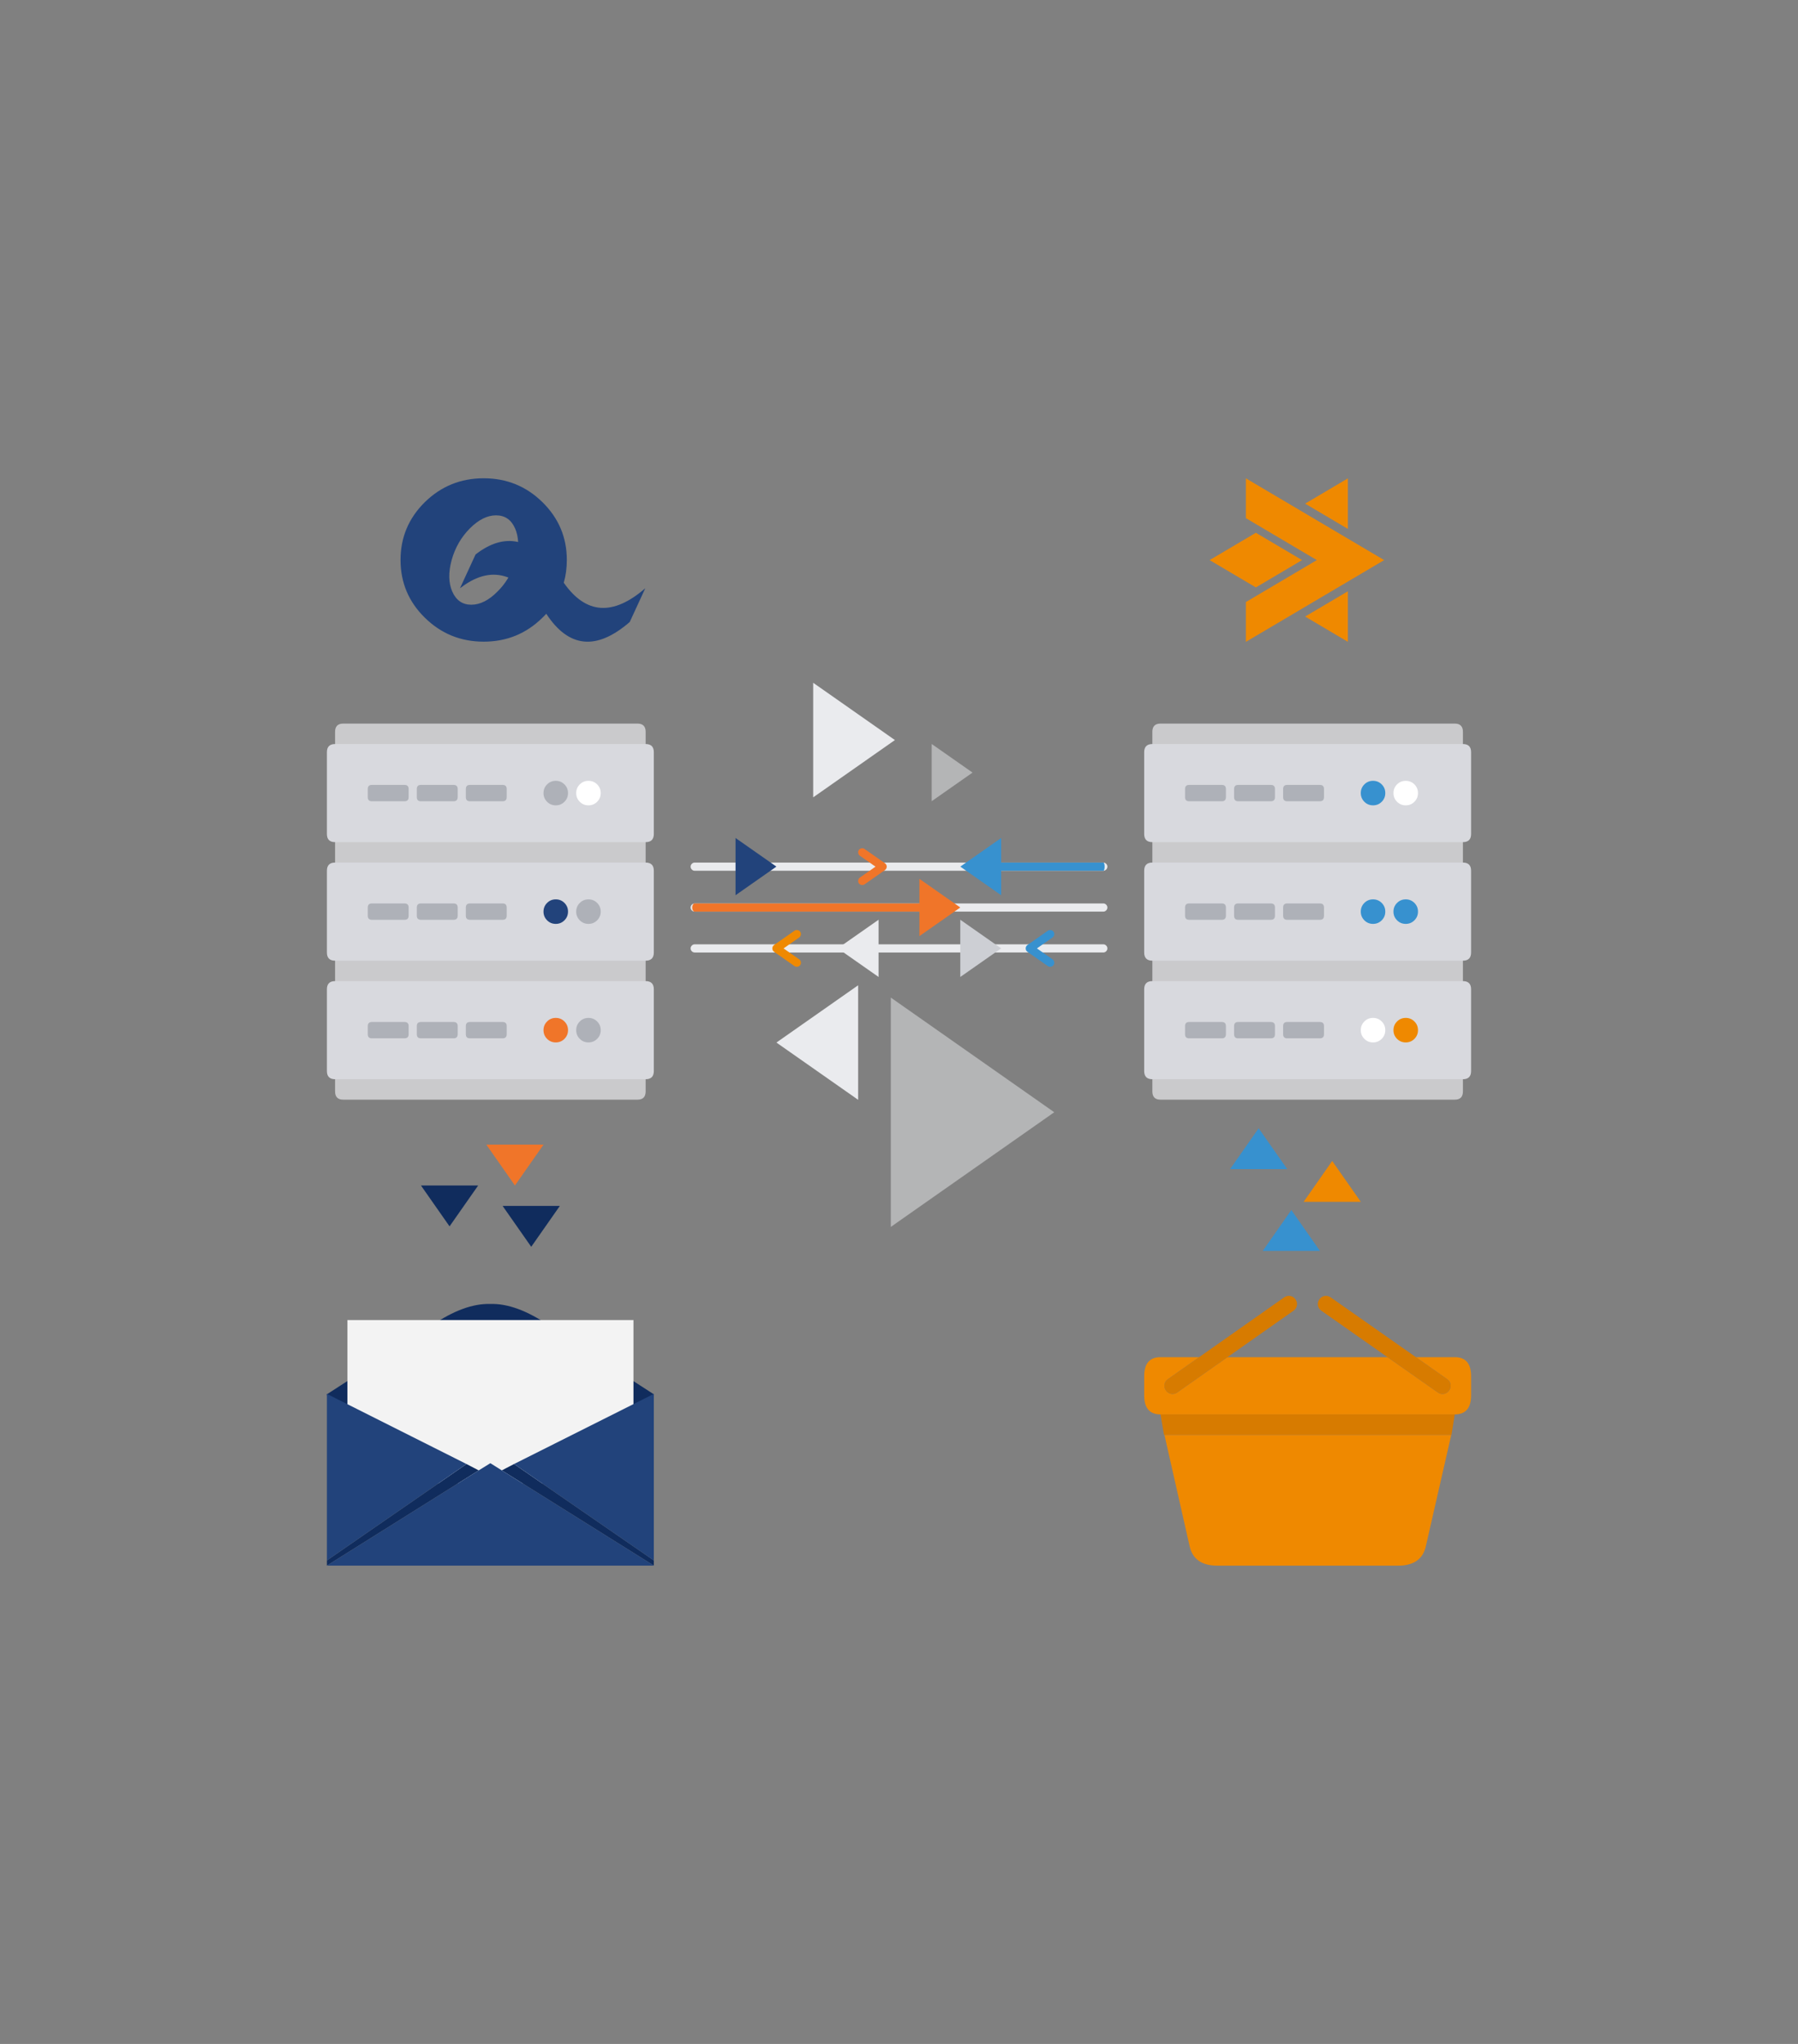 <?xml version="1.0" encoding="utf-8"?>
<!-- Generator: Adobe Illustrator 15.0.0, SVG Export Plug-In . SVG Version: 6.00 Build 0)  -->
<!DOCTYPE svg PUBLIC "-//W3C//DTD SVG 1.1//EN" "http://www.w3.org/Graphics/SVG/1.1/DTD/svg11.dtd">
<svg version="1.1" id="Vrstva_1" xmlns="http://www.w3.org/2000/svg" xmlns:xlink="http://www.w3.org/1999/xlink" x="0px" y="0px"
	 width="440px" height="500px" viewBox="0 0 440 500" enable-background="new 0 0 440 500" xml:space="preserve">
<rect x="0" y="0" width="440" height="500" fill="#808080" stroke="none"/>
<g>
	<path fill-rule="evenodd" clip-rule="evenodd" fill="#EAEBEE" d="M270,231.007c0.273,0.002,0.507,0.103,0.7,0.3
		c0.197,0.193,0.298,0.426,0.3,0.7c-0.002,0.274-0.103,0.507-0.3,0.7c-0.193,0.197-0.427,0.297-0.7,0.3H170
		c-0.273-0.002-0.507-0.103-0.7-0.3c-0.197-0.192-0.298-0.426-0.3-0.7c0.002-0.274,0.103-0.507,0.3-0.7
		c0.193-0.197,0.427-0.297,0.7-0.3H270z M270,211.008c0.273,0.002,0.507,0.103,0.7,0.3c0.197,0.193,0.298,0.426,0.3,0.7
		c-0.002,0.274-0.103,0.507-0.3,0.7c-0.193,0.197-0.427,0.297-0.7,0.3H170c-0.273-0.002-0.507-0.103-0.7-0.3
		c-0.197-0.193-0.298-0.426-0.3-0.7c0.002-0.274,0.103-0.507,0.3-0.7c0.193-0.197,0.427-0.297,0.7-0.3H270z M270,221.007
		c0.273,0.002,0.507,0.103,0.7,0.3c0.197,0.193,0.298,0.426,0.3,0.7c-0.002,0.274-0.103,0.507-0.3,0.7
		c-0.193,0.197-0.427,0.297-0.7,0.3H170c-0.273-0.002-0.507-0.103-0.7-0.3c-0.197-0.193-0.298-0.426-0.3-0.7
		c0.002-0.274,0.103-0.507,0.3-0.7c0.193-0.197,0.427-0.297,0.7-0.3H270z"/>
	<polygon fill-rule="evenodd" clip-rule="evenodd" fill="#EAEBEE" fill-opacity="0.498" points="257.995,272.085 217.996,300.135 
		217.996,244.033 	"/>
	<polygon fill-rule="evenodd" clip-rule="evenodd" fill="#F07529" points="224.999,214.995 234.998,221.994 224.999,228.993 	"/>
	<polygon fill-rule="evenodd" clip-rule="evenodd" fill="#CDCFD4" points="234.999,224.994 244.998,231.994 234.999,238.993 	"/>
	<polygon fill-rule="evenodd" clip-rule="evenodd" fill="#3791CF" points="245.001,204.996 235.002,211.995 245.001,218.994 	"/>
	<polygon fill-rule="evenodd" clip-rule="evenodd" fill="#22437B" points="189.998,211.995 179.999,218.994 179.999,204.996 	"/>
	<polygon fill-rule="evenodd" clip-rule="evenodd" fill="#EAEBEE" points="205.002,231.994 215.001,238.993 215.001,224.994 	"/>
	<polygon fill-rule="evenodd" clip-rule="evenodd" fill="#EAEBEE" points="218.998,181.038 198.998,195.051 198.998,167.025 	"/>
	<polygon fill-rule="evenodd" clip-rule="evenodd" fill="#EAEBEE" points="210.003,269.047 210.003,241.021 190.003,255.034 	"/>
	<polygon fill-rule="evenodd" clip-rule="evenodd" fill="#102C5D" points="117.013,290.003 110.013,300.002 103.014,290.003 	"/>
	<polygon fill-rule="evenodd" clip-rule="evenodd" fill="#102C5D" points="137,295.004 130,305.003 123,295.004 	"/>
	<path fill-rule="evenodd" clip-rule="evenodd" fill="#EAEBEE" fill-opacity="0.694" d="M82,179.01c0-1.333,0.667-2,2-2h72
		c1.333,0,2,0.667,2,2v87.995c0,1.333-0.667,2-2,2H84c-1.333,0-2-0.667-2-2V179.01z"/>
	<path fill-rule="evenodd" clip-rule="evenodd" fill="#D8D9DE" d="M80,184.01c0-1.334,0.667-2,2-2h76c1.333,0,2,0.666,2,2v19.999
		c0,1.333-0.667,2-2,2H82c-1.333,0-2-0.667-2-2V184.01z"/>
	<path fill-rule="evenodd" clip-rule="evenodd" fill="#AEB1B8" d="M138.131,196.134c-0.583,0.583-1.291,0.875-2.126,0.875
		s-1.543-0.292-2.126-0.875c-0.583-0.583-0.875-1.292-0.875-2.126c0-0.834,0.292-1.543,0.875-2.125
		c0.583-0.583,1.291-0.875,2.126-0.875s1.543,0.292,2.126,0.875c0.583,0.582,0.874,1.291,0.874,2.125
		C139.005,194.842,138.714,195.551,138.131,196.134z"/>
	<path fill-rule="evenodd" clip-rule="evenodd" fill="#FFFFFF" d="M146.131,196.134c-0.583,0.583-1.291,0.875-2.126,0.875
		s-1.543-0.292-2.126-0.875c-0.583-0.583-0.875-1.292-0.875-2.126c0-0.834,0.292-1.543,0.875-2.125
		c0.583-0.583,1.291-0.875,2.126-0.875s1.543,0.292,2.126,0.875c0.583,0.582,0.874,1.291,0.874,2.125
		C147.005,194.842,146.714,195.551,146.131,196.134z"/>
	<path fill-rule="evenodd" clip-rule="evenodd" fill="#AEB1B8" d="M99,192.009c0.667,0,1,0.334,1,1v2c0,0.667-0.333,1-1,1h-8
		c-0.667,0-1-0.333-1-1v-2c0-0.666,0.333-1,1-1H99z"/>
	<path fill-rule="evenodd" clip-rule="evenodd" fill="#AEB1B8" d="M111,192.009c0.667,0,1,0.334,1,1v2c0,0.667-0.333,1-1,1h-8
		c-0.667,0-1-0.333-1-1v-2c0-0.666,0.333-1,1-1H111z"/>
	<path fill-rule="evenodd" clip-rule="evenodd" fill="#AEB1B8" d="M123,192.009c0.667,0,1,0.334,1,1v2c0,0.667-0.333,1-1,1h-8
		c-0.667,0-1-0.333-1-1v-2c0-0.666,0.333-1,1-1H123z"/>
	<path fill-rule="evenodd" clip-rule="evenodd" fill="#D8D9DE" d="M80,213.008c0-1.333,0.667-2,2-2h76c1.333,0,2,0.667,2,2v19.999
		c0,1.333-0.667,2-2,2H82c-1.333,0-2-0.667-2-2V213.008z"/>
	<path fill-rule="evenodd" clip-rule="evenodd" fill="#22437B" d="M138.131,225.132c-0.583,0.583-1.291,0.875-2.126,0.875
		s-1.543-0.292-2.126-0.875c-0.583-0.583-0.875-1.291-0.875-2.125c0-0.834,0.292-1.543,0.875-2.125
		c0.583-0.583,1.291-0.875,2.126-0.875s1.543,0.292,2.126,0.875c0.583,0.583,0.874,1.292,0.874,2.125
		C139.005,223.841,138.714,224.549,138.131,225.132z"/>
	<path fill-rule="evenodd" clip-rule="evenodd" fill="#AEB1B8" d="M146.131,225.132c-0.583,0.583-1.291,0.875-2.126,0.875
		s-1.543-0.292-2.126-0.875c-0.583-0.583-0.875-1.291-0.875-2.125c0-0.834,0.292-1.543,0.875-2.125
		c0.583-0.583,1.291-0.875,2.126-0.875s1.543,0.292,2.126,0.875c0.583,0.583,0.874,1.292,0.874,2.125
		C147.005,223.841,146.714,224.549,146.131,225.132z"/>
	<path fill-rule="evenodd" clip-rule="evenodd" fill="#AEB1B8" d="M99,221.007c0.667,0,1,0.333,1,1v2c0,0.666-0.333,1-1,1h-8
		c-0.667,0-1-0.333-1-1v-2c0-0.667,0.333-1,1-1H99z"/>
	<path fill-rule="evenodd" clip-rule="evenodd" fill="#AEB1B8" d="M111,221.007c0.667,0,1,0.333,1,1v2c0,0.666-0.333,1-1,1h-8
		c-0.667,0-1-0.333-1-1v-2c0-0.667,0.333-1,1-1H111z"/>
	<path fill-rule="evenodd" clip-rule="evenodd" fill="#AEB1B8" d="M123,221.007c0.667,0,1,0.333,1,1v2c0,0.666-0.333,1-1,1h-8
		c-0.667,0-1-0.333-1-1v-2c0-0.667,0.333-1,1-1H123z"/>
	<path fill-rule="evenodd" clip-rule="evenodd" fill="#D8D9DE" d="M80,242.006c0-1.333,0.667-2,2-2h76c1.333,0,2,0.667,2,2v20
		c0,1.332-0.667,1.999-2,1.999H82c-1.333,0-2-0.667-2-1.999V242.006z"/>
	<path fill-rule="evenodd" clip-rule="evenodd" fill="#F07529" d="M138.131,254.131c-0.583,0.583-1.291,0.875-2.126,0.875
		s-1.543-0.292-2.126-0.875c-0.583-0.582-0.875-1.291-0.875-2.126c0-0.834,0.292-1.543,0.875-2.125
		c0.583-0.583,1.291-0.875,2.126-0.875s1.543,0.292,2.126,0.875c0.583,0.582,0.874,1.292,0.874,2.125
		C139.005,252.84,138.714,253.549,138.131,254.131z"/>
	<path fill-rule="evenodd" clip-rule="evenodd" fill="#AEB1B8" d="M146.131,254.131c-0.583,0.583-1.291,0.875-2.126,0.875
		s-1.543-0.292-2.126-0.875c-0.583-0.582-0.875-1.291-0.875-2.126c0-0.834,0.292-1.543,0.875-2.125
		c0.583-0.583,1.291-0.875,2.126-0.875s1.543,0.292,2.126,0.875c0.583,0.582,0.874,1.292,0.874,2.125
		C147.005,252.84,146.714,253.549,146.131,254.131z"/>
	<path fill-rule="evenodd" clip-rule="evenodd" fill="#AEB1B8" d="M99,250.005c0.667,0,1,0.333,1,1v2c0,0.666-0.333,1-1,1h-8
		c-0.667,0-1-0.334-1-1v-2c0-0.667,0.333-1,1-1H99z"/>
	<path fill-rule="evenodd" clip-rule="evenodd" fill="#AEB1B8" d="M111,250.005c0.667,0,1,0.333,1,1v2c0,0.666-0.333,1-1,1h-8
		c-0.667,0-1-0.334-1-1v-2c0-0.667,0.333-1,1-1H111z"/>
	<path fill-rule="evenodd" clip-rule="evenodd" fill="#AEB1B8" d="M123,250.005c0.667,0,1,0.333,1,1v2c0,0.666-0.333,1-1,1h-8
		c-0.667,0-1-0.334-1-1v-2c0-0.667,0.333-1,1-1H123z"/>
	<path fill-rule="evenodd" clip-rule="evenodd" fill="#EAEBEE" fill-opacity="0.694" d="M282,179.01c0-1.333,0.667-2,2-2h72
		c1.333,0,2,0.667,2,2v87.995c0,1.333-0.667,2-2,2h-72c-1.333,0-2-0.667-2-2V179.01z"/>
	<path fill-rule="evenodd" clip-rule="evenodd" fill="#D8D9DE" d="M280,184.01c0-1.334,0.667-2,2-2h76c1.333,0,2,0.666,2,2v19.999
		c0,1.333-0.667,2-2,2h-76c-1.333,0-2-0.667-2-2V184.01z"/>
	<path fill-rule="evenodd" clip-rule="evenodd" fill="#3791CF" d="M338.131,196.134c-0.583,0.583-1.291,0.875-2.126,0.875
		s-1.543-0.292-2.126-0.875c-0.583-0.583-0.875-1.292-0.875-2.126c0-0.834,0.292-1.543,0.875-2.125
		c0.583-0.583,1.291-0.875,2.126-0.875s1.543,0.292,2.126,0.875c0.583,0.582,0.874,1.291,0.874,2.125
		C339.005,194.842,338.714,195.551,338.131,196.134z"/>
	<path fill-rule="evenodd" clip-rule="evenodd" fill="#FFFFFF" d="M346.131,196.134c-0.583,0.583-1.291,0.875-2.126,0.875
		s-1.543-0.292-2.126-0.875c-0.583-0.583-0.875-1.292-0.875-2.126c0-0.834,0.292-1.543,0.875-2.125
		c0.583-0.583,1.291-0.875,2.126-0.875s1.543,0.292,2.126,0.875c0.583,0.582,0.874,1.291,0.874,2.125
		C347.005,194.842,346.714,195.551,346.131,196.134z"/>
	<path fill-rule="evenodd" clip-rule="evenodd" fill="#AEB1B8" d="M299,192.009c0.667,0,1,0.334,1,1v2c0,0.667-0.333,1-1,1h-8
		c-0.667,0-1-0.333-1-1v-2c0-0.666,0.333-1,1-1H299z"/>
	<path fill-rule="evenodd" clip-rule="evenodd" fill="#AEB1B8" d="M311,192.009c0.667,0,1,0.334,1,1v2c0,0.667-0.333,1-1,1h-8
		c-0.667,0-1-0.333-1-1v-2c0-0.666,0.333-1,1-1H311z"/>
	<path fill-rule="evenodd" clip-rule="evenodd" fill="#AEB1B8" d="M323,192.009c0.667,0,1,0.334,1,1v2c0,0.667-0.333,1-1,1h-8
		c-0.667,0-1-0.333-1-1v-2c0-0.666,0.333-1,1-1H323z"/>
	<path fill-rule="evenodd" clip-rule="evenodd" fill="#D8D9DE" d="M280,213.008c0-1.333,0.667-2,2-2h76c1.333,0,2,0.667,2,2v19.999
		c0,1.333-0.667,2-2,2h-76c-1.333,0-2-0.667-2-2V213.008z"/>
	<path fill-rule="evenodd" clip-rule="evenodd" fill="#3791CF" d="M338.131,225.132c-0.583,0.583-1.291,0.875-2.126,0.875
		s-1.543-0.292-2.126-0.875c-0.583-0.583-0.875-1.291-0.875-2.125c0-0.834,0.292-1.543,0.875-2.125
		c0.583-0.583,1.291-0.875,2.126-0.875s1.543,0.292,2.126,0.875c0.583,0.583,0.874,1.292,0.874,2.125
		C339.005,223.841,338.714,224.549,338.131,225.132z"/>
	<path fill-rule="evenodd" clip-rule="evenodd" fill="#3791CF" d="M346.131,225.132c-0.583,0.583-1.291,0.875-2.126,0.875
		s-1.543-0.292-2.126-0.875c-0.583-0.583-0.875-1.291-0.875-2.125c0-0.834,0.292-1.543,0.875-2.125
		c0.583-0.583,1.291-0.875,2.126-0.875s1.543,0.292,2.126,0.875c0.583,0.583,0.874,1.292,0.874,2.125
		C347.005,223.841,346.714,224.549,346.131,225.132z"/>
	<path fill-rule="evenodd" clip-rule="evenodd" fill="#AEB1B8" d="M299,221.007c0.667,0,1,0.333,1,1v2c0,0.666-0.333,1-1,1h-8
		c-0.667,0-1-0.333-1-1v-2c0-0.667,0.333-1,1-1H299z"/>
	<path fill-rule="evenodd" clip-rule="evenodd" fill="#AEB1B8" d="M311,221.007c0.667,0,1,0.333,1,1v2c0,0.666-0.333,1-1,1h-8
		c-0.667,0-1-0.333-1-1v-2c0-0.667,0.333-1,1-1H311z"/>
	<path fill-rule="evenodd" clip-rule="evenodd" fill="#AEB1B8" d="M323,221.007c0.667,0,1,0.333,1,1v2c0,0.666-0.333,1-1,1h-8
		c-0.667,0-1-0.333-1-1v-2c0-0.667,0.333-1,1-1H323z"/>
	<path fill-rule="evenodd" clip-rule="evenodd" fill="#D8D9DE" d="M280,242.006c0-1.333,0.667-2,2-2h76c1.333,0,2,0.667,2,2v20
		c0,1.332-0.667,1.999-2,1.999h-76c-1.333,0-2-0.667-2-1.999V242.006z"/>
	<path fill-rule="evenodd" clip-rule="evenodd" fill="#FFFFFF" d="M338.131,254.131c-0.583,0.583-1.291,0.875-2.126,0.875
		s-1.543-0.292-2.126-0.875c-0.583-0.582-0.875-1.291-0.875-2.126c0-0.834,0.292-1.543,0.875-2.125
		c0.583-0.583,1.291-0.875,2.126-0.875s1.543,0.292,2.126,0.875c0.583,0.582,0.874,1.292,0.874,2.125
		C339.005,252.84,338.714,253.549,338.131,254.131z"/>
	<path fill-rule="evenodd" clip-rule="evenodd" fill="#EF8900" d="M346.131,254.131c-0.583,0.583-1.291,0.875-2.126,0.875
		s-1.543-0.292-2.126-0.875c-0.583-0.582-0.875-1.291-0.875-2.126c0-0.834,0.292-1.543,0.875-2.125
		c0.583-0.583,1.291-0.875,2.126-0.875s1.543,0.292,2.126,0.875c0.583,0.582,0.874,1.292,0.874,2.125
		C347.005,252.84,346.714,253.549,346.131,254.131z"/>
	<path fill-rule="evenodd" clip-rule="evenodd" fill="#AEB1B8" d="M299,250.005c0.667,0,1,0.333,1,1v2c0,0.666-0.333,1-1,1h-8
		c-0.667,0-1-0.334-1-1v-2c0-0.667,0.333-1,1-1H299z"/>
	<path fill-rule="evenodd" clip-rule="evenodd" fill="#AEB1B8" d="M311,250.005c0.667,0,1,0.333,1,1v2c0,0.666-0.333,1-1,1h-8
		c-0.667,0-1-0.334-1-1v-2c0-0.667,0.333-1,1-1H311z"/>
	<path fill-rule="evenodd" clip-rule="evenodd" fill="#AEB1B8" d="M323,250.005c0.667,0,1,0.333,1,1v2c0,0.666-0.333,1-1,1h-8
		c-0.667,0-1-0.334-1-1v-2c0-0.667,0.333-1,1-1H323z"/>
	<path fill-rule="evenodd" clip-rule="evenodd" fill="#22437B" d="M112.941,143.63c-0.133,0.082-0.257,0.172-0.373,0.269
		l3.806-8.257c3.599-2.802,7.072-3.819,10.422-3.054c-0.066-1.222-0.314-2.33-0.746-3.322c-0.945-2.135-2.495-3.201-4.651-3.201
		c-2.155,0-4.295,1.066-6.417,3.201c-2.123,2.133-3.606,4.706-4.452,7.72c-0.829,3.029-0.779,5.603,0.148,7.72
		c0.945,2.15,2.496,3.225,4.651,3.225c2.156,0,4.295-1.074,6.418-3.225c0.929-0.912,1.732-1.914,2.412-3.005
		c0.083-0.146,0.166-0.285,0.249-0.415c-0.083-0.033-0.166-0.065-0.249-0.099C120.578,139.884,116.839,140.698,112.941,143.63z
		 M98.018,136.985c0-5.521,1.981-10.237,5.945-14.146c3.979-3.892,8.779-5.839,14.401-5.839c5.621,0,10.413,1.947,14.376,5.839
		c3.98,3.909,5.97,8.625,5.97,14.146c0,1.971-0.248,3.827-0.746,5.569c5.406,7.737,12.056,8.185,19.948,1.344l-3.805,8.259
		c-8.126,7.036-14.933,6.367-20.421-2.004c-0.067,0.065-0.133,0.131-0.199,0.195c-0.232,0.261-0.481,0.513-0.747,0.758
		c-3.963,3.909-8.755,5.862-14.376,5.862c-5.622,0-10.422-1.953-14.401-5.862C99.999,147.214,98.018,142.507,98.018,136.985z"/>
	<path fill-rule="evenodd" clip-rule="evenodd" fill="#EF8900" d="M329.85,117.018v12.37l-10.465-6.184L329.85,117.018z
		 M304.895,126.759v-9.74l33.834,19.996l-33.834,19.996v-9.74l17.35-10.256L304.895,126.759z M307.33,130.331l11.307,6.684
		l-11.307,6.684l-11.314-6.684L307.33,130.331z M319.385,150.824l10.465-6.183v12.369L319.385,150.824z"/>
	<polygon fill-rule="evenodd" clip-rule="evenodd" fill="#3791CF" points="323.013,306.004 316.013,296.005 309.014,306.004 	"/>
	<polygon fill-rule="evenodd" clip-rule="evenodd" fill="#EF8900" points="333.013,294.005 326.013,284.005 319.014,294.005 	"/>
	<path fill-rule="evenodd" clip-rule="evenodd" fill="#3791CF" d="M270.019,211.008c0.082,0.002,0.152,0.103,0.21,0.3
		c0.06,0.193,0.09,0.426,0.09,0.7c0,0.274-0.03,0.507-0.09,0.7c-0.058,0.198-0.128,0.298-0.21,0.3h-30
		c-0.082-0.002-0.152-0.102-0.21-0.3c-0.06-0.193-0.09-0.426-0.09-0.7c0-0.273,0.03-0.507,0.09-0.7
		c0.058-0.198,0.128-0.298,0.21-0.3H270.019z"/>
	<path fill-rule="evenodd" clip-rule="evenodd" fill="#F07529" d="M229.987,221.007c0.165,0.002,0.305,0.103,0.42,0.3
		c0.119,0.193,0.179,0.426,0.181,0.7c-0.002,0.274-0.062,0.507-0.181,0.7c-0.115,0.198-0.255,0.298-0.42,0.3h-60
		c-0.164-0.002-0.305-0.102-0.421-0.3c-0.118-0.193-0.178-0.426-0.18-0.7c0.002-0.273,0.062-0.507,0.18-0.7
		c0.116-0.198,0.257-0.298,0.421-0.3H229.987z"/>
	<polygon fill-rule="evenodd" clip-rule="evenodd" fill="#EAEBEE" fill-opacity="0.498" points="237.998,188.997 227.999,195.995 
		227.999,181.997 	"/>
	<g>
		<path fill-rule="evenodd" clip-rule="evenodd" fill="#102C5D" d="M80,341.281v-0.2l5.35-3.457v6.362L80,341.281z M105.05,324.599
			l0.601-0.352c5.3-3.64,10.083-5.394,14.35-5.261c4.233-0.133,9.017,1.621,14.35,5.261l0.601,0.352H105.05z M154.65,337.624
			l5.35,3.457v0.2l-5.35,2.705V337.624z"/>
		<rect x="85.02" y="322.92" fill-rule="evenodd" clip-rule="evenodd" fill="#F3F3F3" width="70" height="39.998"/>
		<path fill-rule="evenodd" clip-rule="evenodd" fill="#102C5D" d="M160,381.725v1.257l-37.2-23.286l3-1.56L160,381.725z
			 M80,382.982v-1.257l34.15-23.589l3,1.56L80,382.982z"/>
		<path fill-rule="evenodd" clip-rule="evenodd" fill="#22437B" d="M160,382.982H80l37.15-23.286l2.85-1.761l2.8,1.761L160,382.982z
			 M80,381.725v-40.74l34.15,17.151L80,381.725z M160,381.725l-34.2-23.589l34.2-17.151V381.725z"/>
	</g>
	<polygon fill-rule="evenodd" clip-rule="evenodd" fill="#F07529" points="133.013,280.004 126.013,290.003 119.014,280.004 	"/>
	<polygon fill-rule="evenodd" clip-rule="evenodd" fill="#3791CF" points="315.013,286.005 308.013,276.006 301.014,286.005 	"/>
	<g>
		<path fill-rule="evenodd" clip-rule="evenodd" fill="#EF8900" d="M300.375,332.001h39.175l12.3,8.625
			c0.456,0.322,0.956,0.439,1.5,0.35c0.537-0.096,0.962-0.371,1.275-0.824c0.323-0.456,0.44-0.956,0.35-1.5
			c-0.097-0.536-0.371-0.961-0.824-1.275l-7.65-5.375h9.5c2.667,0,4,1.55,4,4.65v4.699c0,3.101-1.333,4.65-4,4.65h-72
			c-2.667,0-4-1.55-4-4.65v-4.699c0-3.101,1.333-4.65,4-4.65h9.45l-7.65,5.375c-0.453,0.314-0.728,0.739-0.825,1.275
			c-0.09,0.544,0.027,1.044,0.351,1.5c0.313,0.453,0.738,0.729,1.274,0.824c0.545,0.09,1.045-0.027,1.5-0.35L300.375,332.001z
			 M355.15,351l-6.2,27.149c-0.7,3.3-3.05,4.915-7.05,4.849h-43.75c-4,0.066-6.351-1.549-7.051-4.849L284.95,351H355.15z"/>
		<path fill-rule="evenodd" clip-rule="evenodd" fill="#D77B00" d="M300.375,332.001l-12.275,8.625
			c-0.455,0.322-0.955,0.439-1.5,0.35c-0.536-0.096-0.961-0.371-1.274-0.824c-0.323-0.456-0.44-0.956-0.351-1.5
			c0.098-0.536,0.372-0.961,0.825-1.275l7.65-5.375l20.8-14.624c0.455-0.322,0.955-0.439,1.5-0.35
			c0.537,0.096,0.962,0.371,1.275,0.824c0.323,0.456,0.439,0.956,0.35,1.5c-0.097,0.536-0.372,0.961-0.825,1.275L300.375,332.001z
			 M346.5,332.001l7.65,5.375c0.453,0.314,0.728,0.739,0.824,1.275c0.091,0.544-0.026,1.044-0.35,1.5
			c-0.313,0.453-0.738,0.729-1.275,0.824c-0.544,0.09-1.044-0.027-1.5-0.35l-12.3-8.625l-16.2-11.374
			c-0.453-0.314-0.728-0.739-0.824-1.275c-0.091-0.544,0.026-1.044,0.35-1.5c0.313-0.453,0.738-0.729,1.275-0.824
			c0.544-0.09,1.044,0.027,1.5,0.35L346.5,332.001z M356,346.001L355.2,351h-0.05h-70.2h-0.101l-0.85-4.999H356z"/>
	</g>
	<g>
		<g>
			<path fill-rule="evenodd" clip-rule="evenodd" fill="#3791CF" d="M256.425,227.681c0.229-0.153,0.479-0.203,0.75-0.15
				c0.273,0.044,0.489,0.178,0.65,0.4c0.153,0.228,0.203,0.478,0.149,0.75c-0.045,0.273-0.178,0.49-0.399,0.65l-3.825,2.675
				l3.825,2.674c0.222,0.161,0.354,0.377,0.399,0.65c0.054,0.272,0.004,0.522-0.149,0.75c-0.161,0.222-0.377,0.355-0.65,0.4
				c-0.271,0.053-0.521,0.003-0.75-0.15l-5-3.5c-0.181-0.126-0.306-0.292-0.375-0.5c-0.069-0.217-0.069-0.434,0-0.65
				c0.069-0.208,0.194-0.374,0.375-0.5L256.425,227.681z"/>
		</g>
		<g>
			<path fill-rule="evenodd" clip-rule="evenodd" fill="#F07529" d="M216.575,211.182c0.181,0.126,0.306,0.292,0.375,0.5
				c0.069,0.217,0.069,0.434,0,0.65c-0.069,0.207-0.194,0.374-0.375,0.5l-5,3.5c-0.229,0.153-0.479,0.203-0.75,0.15
				c-0.273-0.044-0.489-0.178-0.65-0.4c-0.153-0.228-0.203-0.478-0.149-0.75c0.045-0.273,0.178-0.49,0.399-0.65l3.825-2.675
				l-3.825-2.675c-0.222-0.161-0.354-0.377-0.399-0.65c-0.054-0.272-0.004-0.522,0.149-0.75c0.161-0.222,0.377-0.355,0.65-0.4
				c0.271-0.053,0.521-0.003,0.75,0.15L216.575,211.182z"/>
		</g>
		<g>
			<path fill-rule="evenodd" clip-rule="evenodd" fill="#EF8900" d="M194.425,227.681c0.229-0.153,0.479-0.203,0.75-0.15
				c0.273,0.044,0.489,0.178,0.65,0.4c0.153,0.228,0.203,0.478,0.149,0.75c-0.045,0.273-0.178,0.49-0.399,0.65l-3.825,2.675
				l3.825,2.674c0.222,0.161,0.354,0.377,0.399,0.65c0.054,0.272,0.004,0.522-0.149,0.75c-0.161,0.222-0.377,0.355-0.65,0.4
				c-0.271,0.053-0.521,0.003-0.75-0.15l-5-3.5c-0.181-0.126-0.306-0.292-0.375-0.5c-0.069-0.217-0.069-0.434,0-0.65
				c0.069-0.208,0.194-0.374,0.375-0.5L194.425,227.681z"/>
		</g>
	</g>
</g>
</svg>
